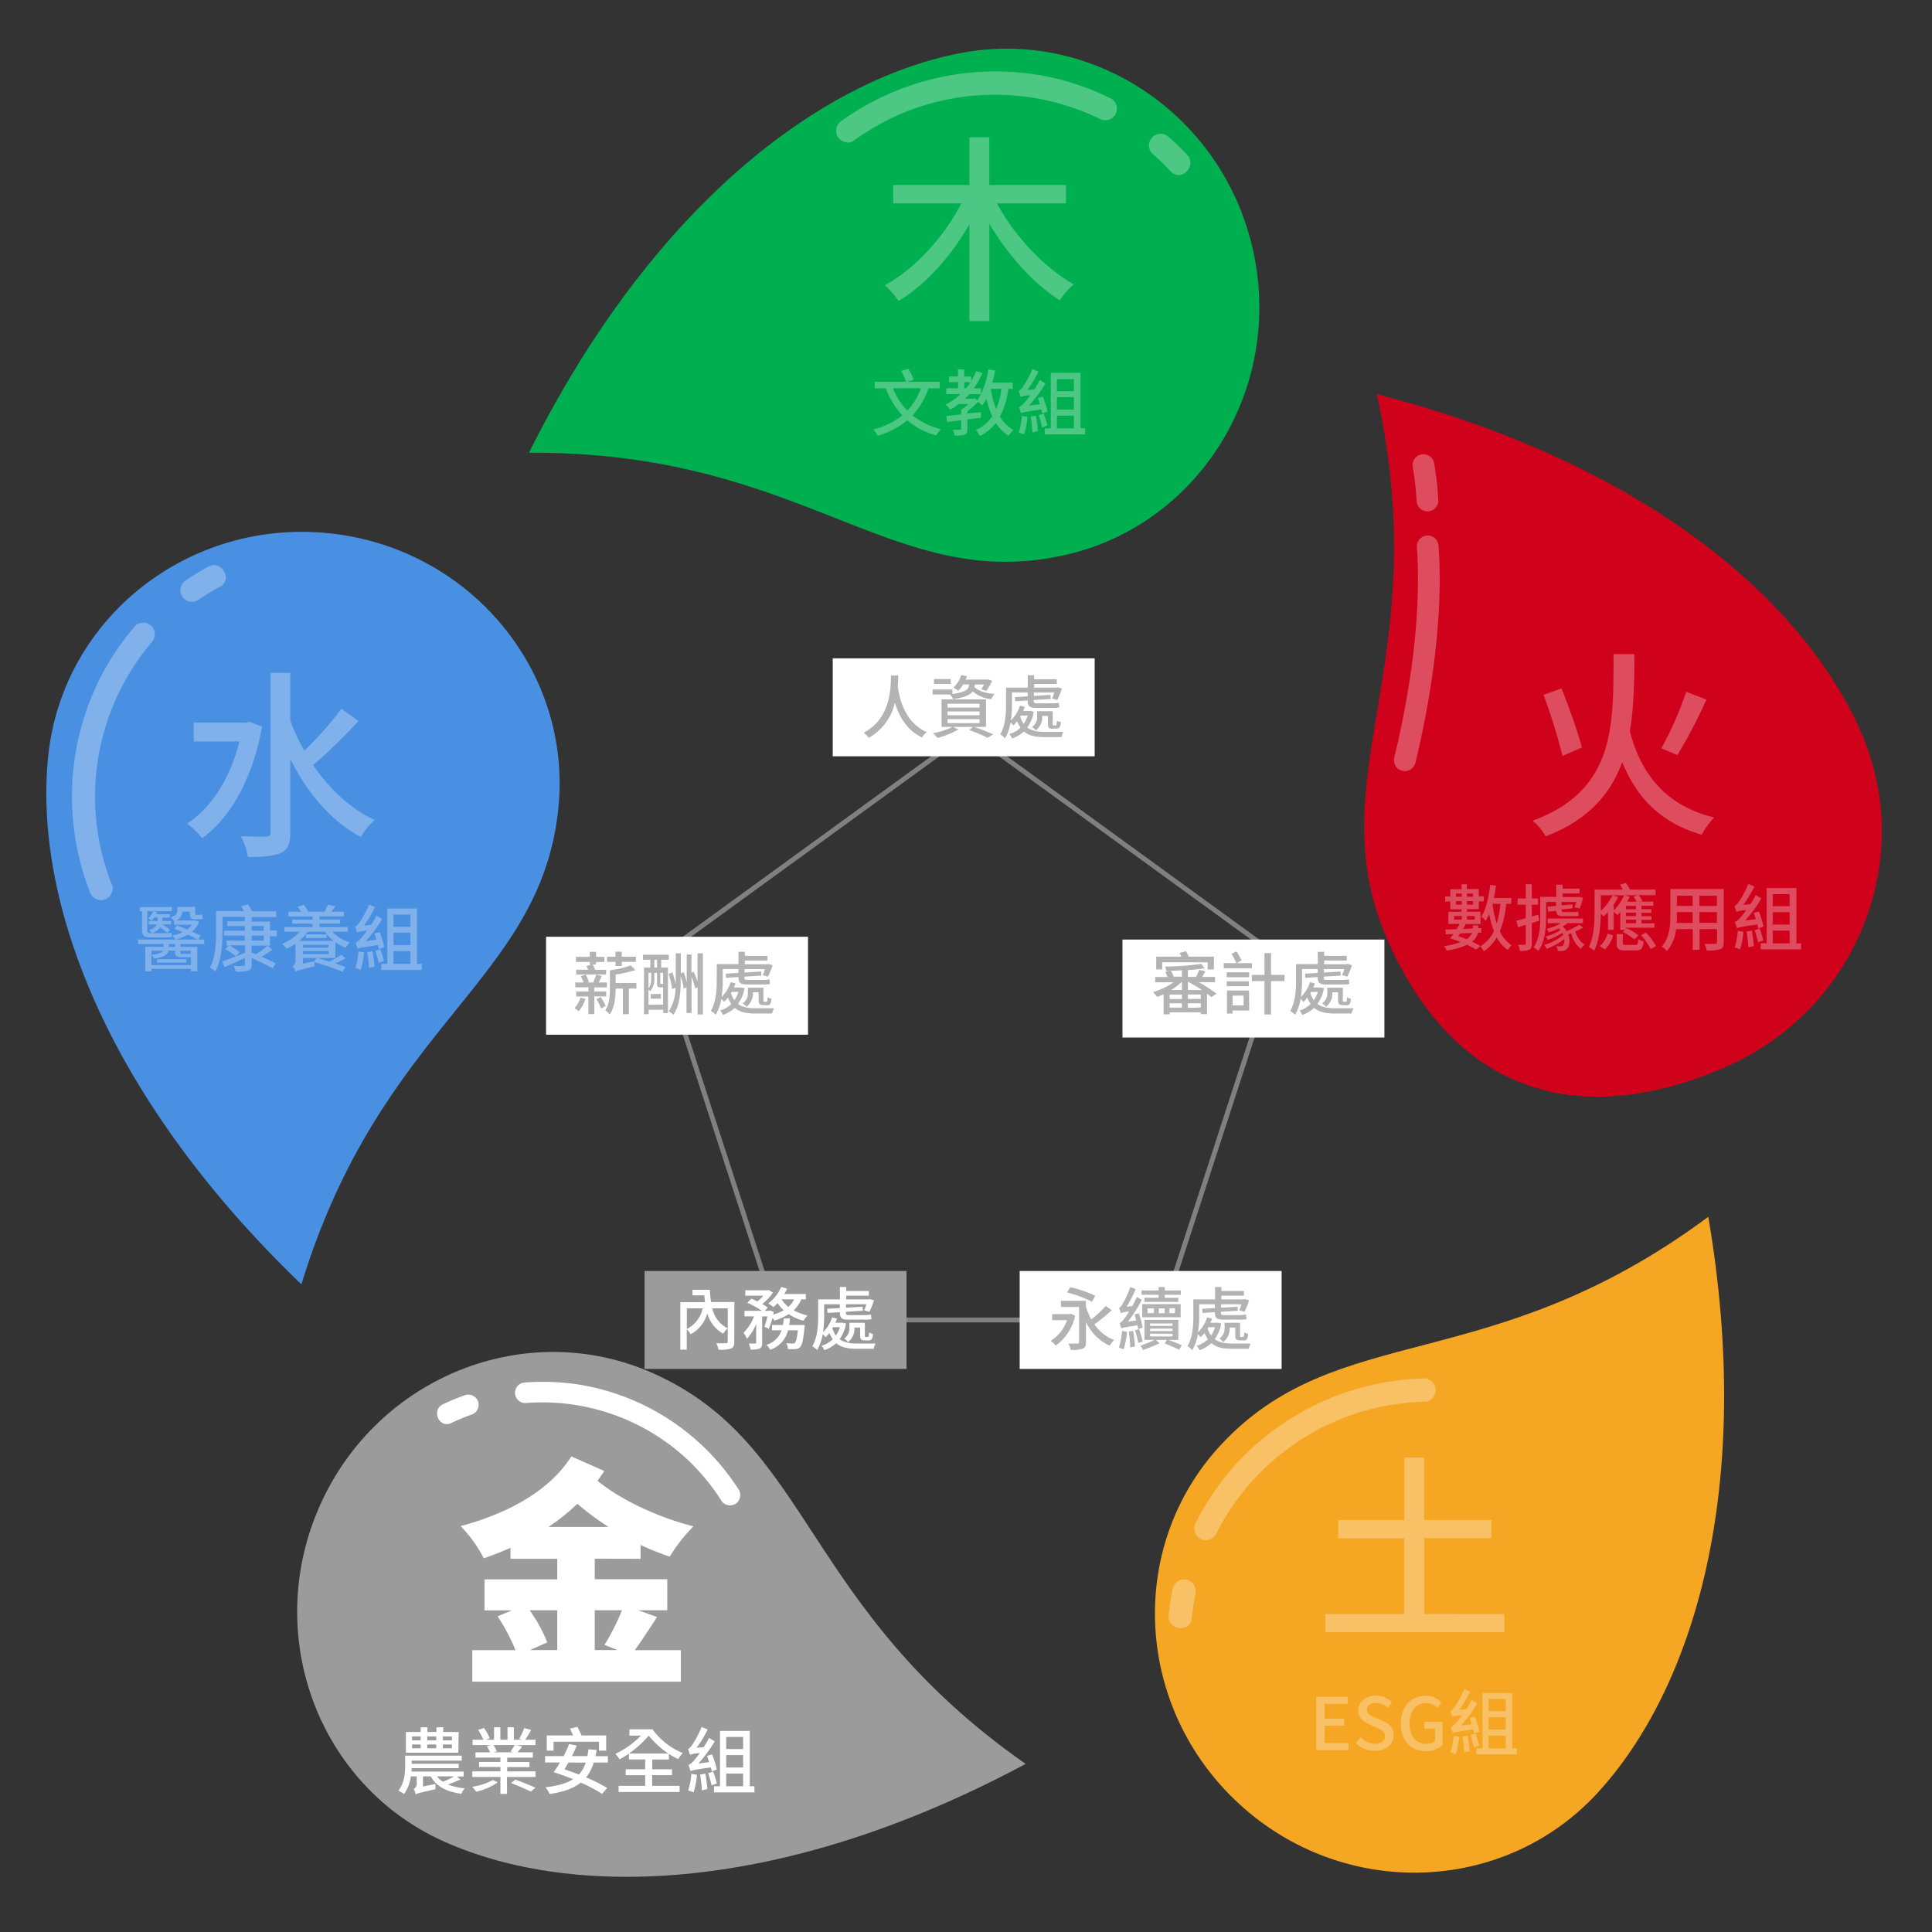 <svg xmlns="http://www.w3.org/2000/svg" viewBox="0 0 570 570"><rect x="0" y="0" width="570" height="570" fill="#333333" stroke="none"/><g id="金"><g id="圖層_5_拷貝_5" data-name="圖層 5 拷貝 5"><path d="M549.21,216.37c16.3,37.78-1.85,81.94-40.54,98.62-45.38,19.57-80.84,5.16-99.55-38.21-20.49-47.53,14.59-81.15-2.92-160.48C485.32,136.61,532.4,177.36,549.21,216.37Z" style="fill:#d0021b"/><path d="M471.29,529c-27.61,30-74.94,31.49-105.7,3.21s-33.31-75.54-5.7-105.59C394.62,388.86,439.26,407,504,359,517.64,438.9,499.8,498,471.29,529Z" style="fill:#f5a623"/><path d="M131,543.31c-37.25-16.65-53.63-61.08-36.58-99.22s61.08-55.56,98.34-38.9c46.85,20.95,43.8,69,109.83,115.22C231.17,558.68,169.45,560.51,131,543.31Z" style="fill:#9b9b9b"/><path d="M14.26,222.73c4.37-40.57,41.59-69.84,83.13-65.37s71.67,41,67.3,81.57c-5.49,51-52.19,62.94-75.77,140C30.51,322.77,9.75,264.62,14.26,222.73Z" style="fill:#4a90e2"/><path d="M282.88,15.75c40-7.93,79.07,18.87,87.18,59.86s-17.76,80.63-57.79,88.56c-50.35,10-75.64-31-156.21-30.6C192.24,61.08,241.56,23.93,282.88,15.75Z" style="fill:#00b050"/></g><g id="圖層_42_拷貝_4" data-name="圖層 42 拷貝 4"><g style="opacity:0.3"><path d="M64.91,173.08q-3.36,1.84-6.53,4a3.42,3.42,0,1,1-3.46-5.91,75.29,75.29,0,0,1,6.54-4C65.33,165.06,68.79,171,64.91,173.08Z" style="fill:#fff"/><path d="M28.68,244.57a72.81,72.81,0,0,0,4.4,16.67c.68,1.72-.74,3.76-2.39,4.21a3.5,3.5,0,0,1-4.21-2.39A77.78,77.78,0,0,1,29.55,200a79.18,79.18,0,0,1,10.28-15.29,3.46,3.46,0,0,1,4.85,0,3.5,3.5,0,0,1,0,4.84A70.66,70.66,0,0,0,28.68,244.57Z" style="fill:#fff"/></g><g style="opacity:0.3"><path d="M345.39,50.57a75.31,75.31,0,0,0-5.52-5.35,3.44,3.44,0,0,1,4.89-4.83,75.31,75.31,0,0,1,5.52,5.35C353.29,49,348.41,53.81,345.39,50.57Z" style="fill:#fff"/><path d="M266.9,33.13a72.79,72.79,0,0,0-15.1,8.43c-1.51,1.08-3.84.21-4.69-1.28a3.51,3.51,0,0,1,1.28-4.69,78,78,0,0,1,62.05-12.7,79.91,79.91,0,0,1,17.41,6.2,3.46,3.46,0,0,1,1.21,4.7A3.51,3.51,0,0,1,324.35,35,70.91,70.91,0,0,0,266.9,33.13Z" style="fill:#fff"/></g><g style="opacity:0.3"><path d="M351.62,477.44a75.5,75.5,0,0,1,1.14-7.61,3.46,3.46,0,0,0-3-3.84,3.51,3.51,0,0,0-3.85,3c-.5,2.51-.88,5.05-1.14,7.6C344.37,481,351.18,481.85,351.62,477.44Z" style="fill:#fff"/><path d="M403.46,416a72.8,72.8,0,0,1,17.12-2.46c1.85,0,3.18-2.15,2.95-3.86a3.52,3.52,0,0,0-3.86-3,78.05,78.05,0,0,0-57,27.52,79.86,79.86,0,0,0-10.09,15.49,3.47,3.47,0,0,0,1.89,4.48,3.51,3.51,0,0,0,4.47-1.9A70.91,70.91,0,0,1,403.46,416Z" style="fill:#fff"/></g><path d="M133.11,419.85c2.06-1,4.15-1.84,6.29-2.6a3.08,3.08,0,0,0,1.57-4,3.11,3.11,0,0,0-4-1.56,67.71,67.71,0,0,0-6.29,2.61C127.13,416,129.57,421.53,133.11,419.85Z" style="fill:#fff"/><path d="M203.37,431.13A64.53,64.53,0,0,1,213,443a3.08,3.08,0,0,0,4.28.48,3.13,3.13,0,0,0,.48-4.28,69.09,69.09,0,0,0-46.9-30.7,70.42,70.42,0,0,0-16.35-.59,3,3,0,0,0,.95,6A62.78,62.78,0,0,1,203.37,431.13Z" style="fill:#fff"/><path d="M414.46,227.5a3.35,3.35,0,0,1-.76-.09,3.21,3.21,0,0,1-2.35-3.87c3.2-13.13,8.32-38.64,6.69-62a3.2,3.2,0,1,1,6.38-.45c1.7,24.24-3.56,50.49-6.85,64A3.2,3.2,0,0,1,414.46,227.5Z" style="fill:#fff;opacity:0.3"/><path d="M421.14,150.87a3.2,3.2,0,0,1-3.2-3.16,88.55,88.55,0,0,0-1.12-9.89,3.2,3.2,0,1,1,6.31-1.06,93,93,0,0,1,1.21,10.87,3.2,3.2,0,0,1-3.16,3.24Z" style="fill:#fff;opacity:0.3"/></g><g id="圖層_6_拷貝_5" data-name="圖層 6 拷貝 5"><g style="opacity:0.3"><path d="M77.31,214.38c-2.78,15.55-9.4,26.9-17.67,32.93A22.06,22.06,0,0,0,55.21,243c7.15-4.73,12.7-13.25,15.42-24.24H57.16V213.2H72.64l1-.23Zm28.44-1.65a161.87,161.87,0,0,1-13.36,13c4.73,7,11,12.89,18.14,16.2a21.07,21.07,0,0,0-4.07,5c-8.81-4.67-15.79-13-20.81-23v21.58c0,3.37-.71,5.14-2.72,6.09s-5.14,1.24-9.76,1.24a25,25,0,0,0-2.06-6.15c3.31.18,6.38.18,7.39.12s1.35-.3,1.35-1.3v-47h5.8v14.13a56,56,0,0,0,4.14,8.81,95.88,95.88,0,0,0,10.93-12.36Z" style="fill:#fff"/><path d="M53.21,278.51v.83h5v7.23H56.35v-.73H44.66v.73h-1.8v-7.23h5.37v-.83H40.72v-1.33H60.26v1.33ZM41.9,268.82h-.66v-1.19h9.47v1.19H43.46v5.5c0,.74.17,1,.92,1h4.23a11.31,11.31,0,0,0,2-.13c.05.43.11.92.17,1.24a10,10,0,0,1-2,.13H44.29c-1.86,0-2.39-.62-2.39-2.29Zm3.55,1.91a7.72,7.72,0,0,1-.73.85,5.78,5.78,0,0,0-1-.62,6,6,0,0,0,1.47-2.14l1.18.28c-.09.19-.17.41-.28.62h4v1h-2.2v1h2.57v1H47.89a19,19,0,0,1,2.3,1.61l-.81.87a14,14,0,0,0-2.14-1.58,5,5,0,0,1-2.45,1.69,3.94,3.94,0,0,0-.84-.94,3.5,3.5,0,0,0,2.38-1.65H43.87v-1h2.67v-1Zm10.9,14v-2.33H53.72c-1.67,0-2.07-.28-2.07-1.48v-.43h-1.9c-.24,1.09-1.29,1.88-4.24,2.33a5.23,5.23,0,0,0-.85-1.13c2.29-.21,3.16-.66,3.46-1.2H44.66v4.24Zm-10-1.74H55v1H46.33Zm5.32-4.46H49.79v.83h1.86Zm-.28-6.72a6.13,6.13,0,0,0-1-1.15c1.63-.6,1.91-1.3,1.91-2v-1.09h5.3v1.79c0,.41,0,.54.3.54h.85a3.93,3.93,0,0,0,.92-.11c0,.41.09.94.13,1.33a3.52,3.52,0,0,1-1,.1H57.61c-1.34,0-1.62-.55-1.62-1.88v-.38h-2.2a3.15,3.15,0,0,1-1.71,2.61h5.38l.3,0,1,.41a7.4,7.4,0,0,1-2.13,2.89c1,.44,1.9.85,2.54,1.21l-.73,1.16c-.74-.41-1.86-.94-3-1.5a14,14,0,0,1-3.77,1.5,5.51,5.51,0,0,0-.81-1.22,14.54,14.54,0,0,0,3-1c-.83-.37-1.64-.71-2.39-1l.71-1c.92.34,2,.77,3,1.22a6.75,6.75,0,0,0,1.45-1.42H51.37Zm1.84,8.68v.45c0,.41.11.47.68.47H56a1.38,1.38,0,0,0,.32,0v-.9Z" style="fill:#fff"/><path d="M74.24,281.05l1.24.49A23.57,23.57,0,0,0,78.92,279l1.48,1.17c-1,.73-2.18,1.48-3.23,2.08,1.6.68,3.14,1.41,4.15,2l-.9,1.42a61.74,61.74,0,0,0-6.18-3v1.89c0,1.09-.28,1.53-1,1.79a12.34,12.34,0,0,1-3.71.3,5.82,5.82,0,0,0-.62-1.67,27.18,27.18,0,0,0,2.84,0c.38,0,.51-.12.51-.47v-1.88c-2.12,1-4.32,1.95-6,2.7l-.77-1.63c1.69-.6,4.3-1.62,6.82-2.63v-2.16h-4.6a32.36,32.36,0,0,1,3,2l-1.13,1.24A24.38,24.38,0,0,0,66.46,280l1-1h-.59V277.5h5.36v-1.45H66.12v-1.46h6.11v-1.38H67.06v-1.39h5.17v-1.31H65.65V275c0,3.38-.3,8.38-2.14,11.61a7.08,7.08,0,0,0-1.6-1.09c1.68-3,1.83-7.38,1.83-10.52v-6.2H72c-.27-.51-.55-1-.81-1.48l2-.49a17.74,17.74,0,0,1,1.15,2h7.14v1.75H74.24v1.31h5.43v2.62h2v1.72h-2v2.75H74.24Zm0-6.46h3.55v-1.38H74.24Zm0,2.91h3.55v-1.45H74.24Z" style="fill:#fff"/><path d="M98,274.89a12.57,12.57,0,0,0,5.24,3.17,6.83,6.83,0,0,0-1.29,1.56,13.52,13.52,0,0,1-3-1.67v4.68H93.54c1.09.3,2.35.67,3.61,1.07a29.64,29.64,0,0,0,3.53-2l1.28,1.05a33.54,33.54,0,0,1-3.07,1.48c1.17.4,2.24.79,3,1.09l-.83,1.39c-1.86-.77-5.56-2.08-8.32-2.89a10.38,10.38,0,0,0,.13,1.28c-4.62,1.09-5.28,1.29-5.71,1.56a4.88,4.88,0,0,0-.83-1.62,1.65,1.65,0,0,0,.85-1.56v-5.11a17.06,17.06,0,0,1-2.58,1.54,11.65,11.65,0,0,0-1.37-1.46,13.87,13.87,0,0,0,5.21-3.57H83.92V273.5h8.3v-1h-6V271.3h6v-.9H85.1V269h3.72c-.3-.5-.67-1-1-1.48l1.78-.58A16.31,16.31,0,0,1,91,269h4.66a16.45,16.45,0,0,0,1.11-2.1l2.16.49c-.39.56-.79,1.11-1.18,1.61h3.7v1.36h-7.2v.9h6.11v1.24H94.25v1h8.38v1.39Zm.41,2.7a12.16,12.16,0,0,1-2.53-2.7H90.78a14,14,0,0,1-2.52,2.7Zm-9,2H96.9v-.84H89.37Zm7.53,1.9v-.9H89.37v.9Zm-3.47,1.15H89.37v1.69l3.38-.73Zm-3.22-6.95h6.13v1.05H90.21Z" style="fill:#fff"/><path d="M111.79,280c-.06-.34-.15-.75-.27-1.19-4.79.7-5.54.87-6,1.13-.11-.39-.41-1.33-.62-1.82a4.58,4.58,0,0,0,1.67-1.39,21.71,21.71,0,0,0,1.69-2.14,10.68,10.68,0,0,0-2.89.5,18.26,18.26,0,0,0-.6-1.74c.41-.08.77-.51,1.24-1.15a28,28,0,0,0,2.87-5.32l1.77.75a32.55,32.55,0,0,1-3.27,5.4l2.07-.17a23.86,23.86,0,0,0,1.61-2.73l1.69,1a40.29,40.29,0,0,1-4.84,6.54l3.17-.4c-.17-.62-.39-1.26-.6-1.82L112,275a31.44,31.44,0,0,1,1.39,4.43Zm-4.38,1a23.48,23.48,0,0,1-1,5.17,12.38,12.38,0,0,0-1.58-.57,23.18,23.18,0,0,0,.94-4.9Zm2.48-.36c.26,1.45.51,3.31.6,4.57l-1.62.34a39.38,39.38,0,0,0-.54-4.62Zm2.31-.58a24,24,0,0,1,1.07,3.5l-1.54.54a33.29,33.29,0,0,0-1-3.59Zm12.23,4.32v1.79H112.5v-1.79h1.77V268.05H123v16.36Zm-8.34-14.54v3.57h5v-3.57Zm5,5.34h-5v3.66h5Zm-5,9.2h5v-3.77h-5Z" style="fill:#fff"/></g><g style="opacity:0.3"><path d="M294.13,60c5.14,9.57,13.95,19,22.64,23.88a22.35,22.35,0,0,0-4.08,4.73c-7.8-4.91-15.31-13.36-20.8-22.58V94.72H286V66.17c-5.38,9.45-12.88,17.73-20.86,22.64a27.55,27.55,0,0,0-4.08-4.67C270,79.29,278.58,69.83,283.61,60h-20.1V54.58H286V40.51h5.86V54.58h22.64V60Z" style="fill:#fff"/><path d="M273.94,114.55a22,22,0,0,1-4.72,8,21.21,21.21,0,0,0,8.36,4.06,8.74,8.74,0,0,0-1.35,1.84,21.31,21.31,0,0,1-8.55-4.45,24.44,24.44,0,0,1-8.74,4.57,11,11,0,0,0-1.24-1.9,22.15,22.15,0,0,0,8.51-4.1,24.06,24.06,0,0,1-4.86-8h-3.29v-1.92h9.26a17.13,17.13,0,0,0-1.44-3.23l2.1-.62a17.18,17.18,0,0,1,1.58,3.25l-1.9.6h9.6v1.92Zm-10.51,0a20.44,20.44,0,0,0,4.27,6.61,18.51,18.51,0,0,0,4-6.61Z" style="fill:#fff"/><path d="M297.48,114.72a24,24,0,0,1-2.46,8.21,10.16,10.16,0,0,0,4,3.91,7.88,7.88,0,0,0-1.42,1.71,11.74,11.74,0,0,1-3.78-3.74,14,14,0,0,1-4.75,3.83,10.44,10.44,0,0,0-1.17-1.8,11.21,11.21,0,0,0,4.85-4,27.58,27.58,0,0,1-1.71-5.2,14.88,14.88,0,0,1-1.26,2,11.16,11.16,0,0,0-1.24-1.13,19.91,19.91,0,0,1-3.12,2.8v.7c1.3-.12,2.65-.29,4-.44l0,1.68-4,.5v2.8c0,.89-.17,1.39-.81,1.64a7.78,7.78,0,0,1-2.95.3,6.56,6.56,0,0,0-.6-1.69c1,0,1.88,0,2.14,0s.36-.06.36-.3V124l-4.15.49-.21-1.77c1.2-.13,2.71-.28,4.36-.47V120.9a15.36,15.36,0,0,0,2.14-1.69h-2.85a22.71,22.71,0,0,1-2.48,1.65,11.88,11.88,0,0,0-1.36-1.52,17.86,17.86,0,0,0,4.38-3.06h-4.19v-1.73h3.48v-1.79H280v-1.69h2.63V109h1.84v2.1h2.08v1.28a22,22,0,0,0,1.45-2.87l1.84.54a21.72,21.72,0,0,1-2.55,4.53h2.14v1.67a25.16,25.16,0,0,0,2.16-7.27l2,.32a31.77,31.77,0,0,1-.81,3.59h6v1.86Zm-13-.17H285a15.66,15.66,0,0,0,1.33-1.79H284.5Zm3.81,3.55a10.75,10.75,0,0,0,1.11-1.82H286c-.41.47-.84.92-1.27,1.35h2.51l.36-.11Zm4-3.38a28.93,28.93,0,0,0,1.63,6,22.64,22.64,0,0,0,1.51-6Z" style="fill:#fff"/><path d="M307.52,122a11.67,11.67,0,0,0-.28-1.2c-4.78.71-5.53.88-6,1.14-.11-.39-.41-1.33-.62-1.82a4.58,4.58,0,0,0,1.67-1.39,20.56,20.56,0,0,0,1.68-2.14,10.94,10.94,0,0,0-2.88.49c-.11-.36-.39-1.24-.6-1.73.41-.08.77-.51,1.24-1.15a27.76,27.76,0,0,0,2.86-5.33l1.78.75a33.35,33.35,0,0,1-3.27,5.41l2.07-.17a24.82,24.82,0,0,0,1.6-2.74l1.69,1a40.83,40.83,0,0,1-4.83,6.54l3.17-.41c-.18-.62-.39-1.26-.6-1.81l1.49-.45a29.27,29.27,0,0,1,1.39,4.42Zm-4.38,1a23.68,23.68,0,0,1-1,5.17,12.85,12.85,0,0,0-1.58-.58,21.77,21.77,0,0,0,.94-4.89Zm2.48-.37c.26,1.46.51,3.32.6,4.58l-1.63.34a39.25,39.25,0,0,0-.53-4.62Zm2.31-.58a25.87,25.87,0,0,1,1.07,3.51l-1.54.54a31.41,31.41,0,0,0-1-3.6Zm12.23,4.32v1.8H308.23v-1.8H310V110h8.77v16.35Zm-8.34-14.53v3.57h5v-3.57Zm5,5.34h-5v3.66h5Zm-5,9.19h5v-3.76h-5Z" style="fill:#fff"/></g><g style="opacity:0.3"><path d="M482.21,193c-.06,7.75-.12,15.55-1.36,22.76,3.48,13.13,11,22.05,24.88,25.42a24.06,24.06,0,0,0-3.66,5.08c-12-3.48-19-10.64-23.47-21.39-3.37,9.16-9.81,17-22.58,21.87a16.57,16.57,0,0,0-3.84-4.61c24.7-9.05,23.76-28.56,23.88-49.13ZM461,223a181.52,181.52,0,0,0-5.61-18l5.32-1.89c2.24,5.68,4.9,13.12,6,17.44Zm42.45-16.61a153.82,153.82,0,0,1-8.57,16.38l-4.73-2a100.22,100.22,0,0,0,7.33-16.67Z" style="fill:#fff"/><path d="M435.47,280.17a22.48,22.48,0,0,0-2.67-1.44,20.68,20.68,0,0,1-6,1.71,4.5,4.5,0,0,0-.77-1.28,25.47,25.47,0,0,0,4.9-1.22c-1.05-.43-2.12-.79-3.12-1.09a13.78,13.78,0,0,0,1-1.32l-2.24.12-.15-1.41c.94,0,2.09-.08,3.33-.12.32-.54.64-1,.88-1.54h-3.31V269h3.91v-.74h-3.34v-2.29h-1.51v-1.48h1.51v-2.14h3.34V260.9h1.54v1.41h3.52v2.14h1.48v1.48h-1.48v2.29H432.8V269h4v3.62h-4.36c-.26.49-.52,1-.8,1.45l2.89-.15V273h1.58v.81l.9,0,0,1.31-1,.06a4.43,4.43,0,0,1-1.71,2.65c.94.45,1.8.9,2.46,1.26ZM429,271.31h2.27v-1.06H429Zm.58-7.69v.94h1.69v-.94Zm1.69,3.27v-1.05h-1.69v1.05Zm-.51,8.53c-.18.28-.35.51-.54.77.79.26,1.65.58,2.44.9a3.85,3.85,0,0,0,1.66-1.86Zm2.05-11.8v.94h1.79v-.94Zm1.79,3.27v-1.05H432.8v1.05Zm-1.79,3.36v1.06h2.28v-1.06Zm11.56-3.6a28.67,28.67,0,0,1-1.86,8.11A9.8,9.8,0,0,0,446,278.9a5.21,5.21,0,0,0-1.16,1.39,11,11,0,0,1-3.25-3.74,12.28,12.28,0,0,1-3.82,4.11,6.29,6.29,0,0,0-1-1.48,10.41,10.41,0,0,0,4-4.51,27.36,27.36,0,0,1-1.43-5,17.1,17.1,0,0,1-1,2,8.54,8.54,0,0,0-1.3-1.24c1.43-2.25,2.2-5.78,2.63-9.37l1.69.22c-.18,1.24-.37,2.48-.62,3.65h5.13v1.75Zm-4.06,0a33.43,33.43,0,0,0,1.28,5.8,29.65,29.65,0,0,0,1.09-5.8Z" style="fill:#fff"/><path d="M451.93,272.34v6.05c0,1-.2,1.5-.75,1.8a6.39,6.39,0,0,1-2.76.36,7.37,7.37,0,0,0-.53-1.82,15.09,15.09,0,0,0,1.88,0c.27,0,.38-.08.38-.36v-5.51l-2.29.72-.47-1.92c.77-.17,1.74-.45,2.76-.75v-4h-2.41v-1.84h2.41V260.9h1.78v4.17h1.83v1.84h-1.83v3.51l1.88-.58.28,1.8Zm4.21-1.6c0,3-.32,7.09-2.27,9.79a6.2,6.2,0,0,0-1.45-1c1.79-2.52,2-6.07,2-8.8V264.6h4.72V261H461v1.17H466v1.43H461v1.05h4.54l.27-.06,1.24.28a24.41,24.41,0,0,1-1,3.16l-1.5-.34a13.67,13.67,0,0,0,.49-1.58h-4.34v1l3.19-.28.12,1.14-3.31.34v.08c0,.49.06.69.58.69H464a10.07,10.07,0,0,0,1.63-.13c0,.45.08.85.13,1.24a7.06,7.06,0,0,1-1.65.11H461c-1.43,0-1.82-.52-1.88-1.56l-2.38.21-.17-1.45,2.52-.24v-1.15h-2.9Zm10.92,2.95a22.24,22.24,0,0,1-2.29,1.11,6.61,6.61,0,0,0,2.76,3.89,6,6,0,0,0-1.13,1.24,8.06,8.06,0,0,1-2.82-4.62c-.3.13-.6.24-.9.34.66,1.78.36,3.62-.41,4.28a1.93,1.93,0,0,1-1.6.64c-.3,0-.71,0-1.09,0a3,3,0,0,0-.43-1.43c.49,0,.9.06,1.24.06a.83.83,0,0,0,.77-.3,2.39,2.39,0,0,0,.34-1.86,19.62,19.62,0,0,1-5.13,2.87,8.23,8.23,0,0,0-.77-1.11,16.07,16.07,0,0,0,5.63-2.95l-.3-.65a18.56,18.56,0,0,1-4.26,2.1,4.27,4.27,0,0,0-.7-1,14.1,14.1,0,0,0,4.4-1.88c-.15-.17-.32-.34-.49-.51a16.22,16.22,0,0,1-2.95,1.13,9,9,0,0,0-.6-1,17.77,17.77,0,0,0,4.28-1.69h-4v-1.35H467v1.35h-4.51a15.06,15.06,0,0,1-1.44,1,5.37,5.37,0,0,1,1.16,1.39c1.26-.56,2.78-1.33,3.72-1.88Z" style="fill:#fff"/><path d="M478.05,269.05a9.68,9.68,0,0,1-.86.92,12.23,12.23,0,0,0-1.09-.92v5.28h-1.69v-5.28a18.25,18.25,0,0,1-1.32,1.32,11.08,11.08,0,0,0-.79-.85c-.05,3.33-.41,7.93-2,11a7,7,0,0,0-1.52-1.15c1.54-3.08,1.67-7.49,1.67-10.63v-6.28h8.34a11.6,11.6,0,0,0-.84-1.44l1.73-.51a13.29,13.29,0,0,1,1.2,1.95h7.55v1.64h-5a10,10,0,0,1,1.15,1.67l-.51.23h3.72v1.24h-3.49v1h2.91v1.07h-2.91v1h2.95v1.07h-2.95v1.05h3.79v1.28h-8.43v.43l.28-.26a15.66,15.66,0,0,1,3.44,2.07l-1.2,1.2a17.14,17.14,0,0,0-3.39-2.2l.64-.6h-1.41ZM472,279.14a8.06,8.06,0,0,0,2.3-3.72l1.61.56a8.48,8.48,0,0,1-2.4,4.1Zm5.38-14.52a13.81,13.81,0,0,1-1.28,2.23v1.79a14.44,14.44,0,0,0,3.06-4.51H472.3v4.6a15.2,15.2,0,0,0,3.44-4.58Zm5.07,14.18c.66,0,.79-.2.85-1.71a5.65,5.65,0,0,0,1.61.64c-.19,2.16-.73,2.67-2.27,2.67H479.5c-2.05,0-2.54-.47-2.54-2.14v-2.69h1.81v2.67c0,.49.15.56,1,.56Zm.47-12.77a11.16,11.16,0,0,0-1-1.43l1.2-.47h-3.85l1.52.43a14.35,14.35,0,0,1-.73,1.47Zm-.23,1.24h-3v1h3Zm0,2h-3v1h3Zm0,2.07h-3v1.05h3Zm2.88,3.8a16.45,16.45,0,0,1,3,4L487,280a17.33,17.33,0,0,0-2.84-4.11Z" style="fill:#fff"/><path d="M508.53,278c0,1.15-.28,1.75-1,2.05a11.77,11.77,0,0,1-4,.34,7.81,7.81,0,0,0-.66-1.92c1.37.06,2.78,0,3.18,0s.54-.13.54-.53v-3.83h-5.17v6.11h-2v-6.11h-4.92a12.26,12.26,0,0,1-2.67,6.48,6.58,6.58,0,0,0-1.56-1.31c2.33-2.58,2.54-6.37,2.54-9.38v-7.61h15.76Zm-9.15-5.73v-3.17h-4.64V270c0,.73,0,1.52-.09,2.31Zm-4.64-8v3h4.64v-3Zm11.8,0h-5.17v3h5.17Zm0,8v-3.17h-5.17v3.17Z" style="fill:#fff"/><path d="M518.74,273.92a11,11,0,0,0-.28-1.19c-4.78.7-5.53.87-6,1.13-.11-.39-.41-1.33-.62-1.82a4.58,4.58,0,0,0,1.67-1.39,20.56,20.56,0,0,0,1.68-2.14,10.65,10.65,0,0,0-2.88.5c-.11-.37-.39-1.24-.6-1.74.41-.08.77-.51,1.24-1.15a27.59,27.59,0,0,0,2.86-5.32l1.78.75a33.24,33.24,0,0,1-3.27,5.4l2.07-.17a25.42,25.42,0,0,0,1.61-2.73l1.68,1a40.83,40.83,0,0,1-4.83,6.54l3.17-.4c-.17-.62-.39-1.26-.6-1.82l1.49-.45a29,29,0,0,1,1.39,4.43Zm-4.38,1a22.88,22.88,0,0,1-1,5.17,11.37,11.37,0,0,0-1.58-.57,22,22,0,0,0,.94-4.9Zm2.48-.36c.26,1.45.51,3.31.6,4.57l-1.63.34a37.23,37.23,0,0,0-.53-4.62Zm2.31-.58a25.34,25.34,0,0,1,1.07,3.5l-1.54.54a31.29,31.29,0,0,0-1-3.59Zm12.23,4.32v1.79H519.45v-1.79h1.77V262H530v16.36ZM523,263.79v3.57h5v-3.57Zm5,5.34h-5v3.66h5Zm-5,9.2h5v-3.77h-5Z" style="fill:#fff"/></g><g style="opacity:0.3"><path d="M443.82,476.19v5.38H391v-5.38h23.29V453.85H394.81v-5.38h19.51V430h5.85v18.45H440v5.38h-19.8v22.34Z" style="fill:#fff"/><path d="M388.32,500.61h9.3v2.07H390.8v4.38h5.77v2.1H390.8v5.09h7.06v2.09h-9.54Z" style="fill:#fff"/><path d="M400,514.31l1.46-1.71a6.1,6.1,0,0,0,4.19,1.86c1.9,0,3-.9,3-2.22s-1.07-1.88-2.52-2.52l-2.18-1c-1.52-.64-3.21-1.83-3.21-4.12,0-2.48,2.18-4.34,5.17-4.34a6.74,6.74,0,0,1,4.77,2l-1.3,1.58a5,5,0,0,0-3.47-1.41c-1.6,0-2.65.77-2.65,2s1.26,1.86,2.55,2.37l2.15.92c1.86.79,3.21,1.95,3.21,4.26,0,2.52-2.09,4.57-5.54,4.57A7.83,7.83,0,0,1,400,514.31Z" style="fill:#fff"/><path d="M413.29,508.52c0-5.13,3.16-8.21,7.33-8.21a6.26,6.26,0,0,1,4.68,2L424,503.88a4.26,4.26,0,0,0-3.25-1.41c-2.93,0-4.87,2.26-4.87,6s1.73,6,5,6a3.93,3.93,0,0,0,2.48-.77V510h-3.12v-2h5.36v6.82a7,7,0,0,1-5,1.84C416.34,516.62,413.29,513.67,413.29,508.52Z" style="fill:#fff"/><path d="M434.9,511.43c-.07-.35-.15-.75-.28-1.2-4.79.7-5.54.88-6,1.13a18.78,18.78,0,0,0-.62-1.82,4.45,4.45,0,0,0,1.67-1.38,24.54,24.54,0,0,0,1.69-2.14,10.48,10.48,0,0,0-2.89.49,15.73,15.73,0,0,0-.6-1.73c.41-.09.77-.52,1.24-1.16A28,28,0,0,0,432,498.3l1.77.75a32.65,32.65,0,0,1-3.27,5.41l2.08-.17a26.51,26.51,0,0,0,1.6-2.74l1.69,1a40.83,40.83,0,0,1-4.83,6.54l3.16-.41c-.17-.62-.39-1.26-.6-1.82l1.5-.45a30.94,30.94,0,0,1,1.39,4.43Zm-4.39,1a23.69,23.69,0,0,1-1,5.18,12.43,12.43,0,0,0-1.58-.58,21.87,21.87,0,0,0,.94-4.9Zm2.48-.36a46,46,0,0,1,.6,4.57L432,517a39.13,39.13,0,0,0-.54-4.62Zm2.31-.58a24.14,24.14,0,0,1,1.07,3.51l-1.54.53a33.29,33.29,0,0,0-1-3.59Zm12.23,4.32v1.8H435.6v-1.8h1.78V499.48h8.76v16.35Zm-8.34-14.54v3.57h5.05v-3.57Zm5.05,5.35h-5.05v3.65h5.05Zm-5.05,9.19h5.05v-3.76h-5.05Z" style="fill:#fff"/></g><path d="M175.47,459.86v6.06h21.4v9.15h-8.59l5.56,2c-2.25,3.52-4.57,7-6.55,9.79h13.59v9.29H139.35v-9.29h12.74a56.81,56.81,0,0,0-5.28-10l4.23-1.76h-8.1v-9.15h21.47v-6.06h-13.8v-3.24c-2.53,1.13-5.21,2.19-7.88,3.1a39.18,39.18,0,0,0-6.83-9.5c13.38-3.59,26-10.07,32.67-20.56l9.71,4.29c-.63,1-1.33,2-2,2.89,6.83,5.63,17.81,10.77,28.3,13.45a49.71,49.71,0,0,0-7,8.94,82.34,82.34,0,0,1-8.59-3.45v4.08Zm-19.22,15.21a43.54,43.54,0,0,1,5.21,9.5l-5.14,2.26h8.09V475.07Zm23.3-24.57a84.05,84.05,0,0,1-9.22-6.83,61.74,61.74,0,0,1-8.52,6.83Zm-4.08,24.57v11.76h6.69l-3.81-1.55a65.35,65.35,0,0,0,5.14-10.21Z" style="fill:#fff"/><path d="M135.85,525a34.3,34.3,0,0,1-3.7,1.47,17.15,17.15,0,0,0,5,1.14,6.58,6.58,0,0,0-1.07,1.6c-4.44-.58-7.39-2.22-9-5.13H124.8v3l3.67-.75c0,.45,0,1.18,0,1.54-4.76,1.09-5.43,1.26-5.83,1.52a6.18,6.18,0,0,0-.6-1.6,1.53,1.53,0,0,0,.9-1.44v-2.26H121.2a11.08,11.08,0,0,1-2,5.21,7.79,7.79,0,0,0-1.66-1c1.81-2.27,2-5.39,2-7.59v-2.74h16.69v1.48H121.46v.92h13.87v1.3H121.44a8,8,0,0,1-.06,1h15.41v1.46h-2Zm-.62-7.89H119.75V511h4.36v-1.39h2V511h2.65v-1.39h2V511h4.56Zm-13.66-3.66h2.54V512.3h-2.54Zm0,2.35h2.54v-1.13h-2.54Zm4.49-3.48v1.13h2.65V512.3Zm0,2.35v1.13h2.65v-1.13Zm2.88,9.41a6.57,6.57,0,0,0,1.73,1.58,26.52,26.52,0,0,0,3.36-1.58Zm4.39-11.76h-2.66v1.13h2.66Zm0,2.35h-2.66v1.13h2.66Z" style="fill:#fff"/><path d="M146.85,525.85a18,18,0,0,1-6.37,2.76,8.12,8.12,0,0,0-1.19-1.45,17.78,17.78,0,0,0,6.11-2ZM158,522.6v1.67h-8.42v5h-1.94v-5h-8.3V522.6h8.3v-1.28h-6.31v-1.49h6.31v-1.29h-7.36V517h4.3a11.87,11.87,0,0,0-.94-1.84l1.24-.3h-5.45v-1.58h3.18a15.76,15.76,0,0,0-1.56-2.88l1.73-.6a14.63,14.63,0,0,1,1.71,3.05l-1.13.43h2.4v-3.67h1.86v3.67h2.11v-3.67h1.88v3.67H154l-.83-.28a19.48,19.48,0,0,0,1.5-3.16l2.05.53a32.64,32.64,0,0,1-1.78,2.91H158v1.58h-5.6l1.67.43c-.47.64-1,1.22-1.39,1.71h4.53v1.56h-7.57v1.29h6.56v1.49h-6.56v1.28Zm-12.42-7.76a8.39,8.39,0,0,1,1,1.89l-1,.25h5.83l-.77-.23a16.36,16.36,0,0,0,1.2-1.91Zm6.46,10.2c1.88.69,4.49,1.71,5.92,2.4l-1.32,1.15c-1.33-.66-3.94-1.8-5.88-2.54Z" style="fill:#fff"/><path d="M175.18,520a13,13,0,0,1-2.27,4.39,45.87,45.87,0,0,1,6.22,3.12l-1.5,1.75a41.45,41.45,0,0,0-6.28-3.33c-2.18,1.75-5.17,2.75-9.19,3.37a9.78,9.78,0,0,0-1.24-2c3.52-.41,6.2-1.12,8.16-2.38-1.94-.79-3.93-1.49-5.73-2.07.58-.81,1.24-1.8,1.86-2.87h-4.4v-1.88h5.47a28.06,28.06,0,0,0,1.61-3.55l2.26.43a29.29,29.29,0,0,1-1.41,3.12h4.55c.13-.62.24-1.32.33-2l2.41.19c-.11.65-.21,1.27-.34,1.84h3.65V520Zm-11.87-3.5h-2V512h7.76c-.28-.64-.62-1.41-.9-2l2.18-.53c.41.79.92,1.79,1.24,2.54h7.25v4.49h-2.12v-2.63h-13.4Zm4.4,3.5c-.4.71-.79,1.37-1.17,2,1.39.47,2.84,1,4.25,1.54a9,9,0,0,0,2-3.51Z" style="fill:#fff"/><path d="M192.4,526.88h8.1v1.8h-18v-1.8h7.85v-3.14h-5.75V522h5.75V519.1h-4.79v-1.73a25.21,25.21,0,0,1-2.78,1.71,7.4,7.4,0,0,0-1.24-1.63,25.77,25.77,0,0,0,7.55-5.39h-3.4v-1.85h6.82a20.62,20.62,0,0,0,8.93,7,9.83,9.83,0,0,0-1.34,1.79,21.25,21.25,0,0,1-2.76-1.56v1.67h-4.9V522h5.82v1.73H192.4Zm-6.84-9.53h11.61a26.44,26.44,0,0,1-5.77-5.29A31.08,31.08,0,0,1,185.56,517.35Z" style="fill:#fff"/><path d="M210,522.63a11.09,11.09,0,0,0-.28-1.2c-4.79.7-5.53.88-6,1.13-.11-.38-.41-1.32-.62-1.82a4.47,4.47,0,0,0,1.67-1.39,21.28,21.28,0,0,0,1.68-2.13,10.45,10.45,0,0,0-2.88.49c-.11-.36-.39-1.24-.6-1.73.41-.09.77-.52,1.24-1.16A27.59,27.59,0,0,0,207,509.5l1.78.75a33.35,33.35,0,0,1-3.27,5.41l2.07-.17a24.82,24.82,0,0,0,1.6-2.74l1.69,1a40.83,40.83,0,0,1-4.83,6.54l3.17-.41c-.18-.62-.39-1.26-.6-1.82l1.49-.45a29.72,29.72,0,0,1,1.39,4.43Zm-4.38,1a23.66,23.66,0,0,1-1,5.18,11.4,11.4,0,0,0-1.58-.58,21.87,21.87,0,0,0,.94-4.9Zm2.48-.36c.25,1.45.51,3.31.6,4.57l-1.63.35a39,39,0,0,0-.53-4.62Zm2.31-.58a25,25,0,0,1,1.07,3.51l-1.54.53a31.29,31.29,0,0,0-1-3.59ZM222.58,527v1.8H210.66V527h1.77V510.68h8.77V527Zm-8.33-14.54v3.57h5v-3.57Zm5,5.35h-5v3.65h5Zm-5,9.19h5v-3.76h-5Z" style="fill:#fff"/></g><g id="圖層_4_拷貝_4" data-name="圖層 4 拷貝 4"><polygon points="285.92 215.88 194.68 282.17 229.53 389.43 342.31 389.43 377.16 282.17 285.92 215.88" style="fill:none;stroke:gray;stroke-miterlimit:10;stroke-width:1.44px"/></g><g id="圖層_10_拷貝_4" data-name="圖層 10 拷貝 4"><rect x="161.11" y="276.37" width="77.28" height="28.9" style="fill:#fff"/><rect x="245.68" y="194.23" width="77.28" height="28.9" style="fill:#fff"/><rect x="331.16" y="277.2" width="77.28" height="28.9" style="fill:#fff"/><rect x="300.84" y="374.98" width="77.28" height="28.9" style="fill:#fff"/><rect x="190.16" y="374.98" width="77.28" height="28.9" style="fill:#9b9b9b"/></g><g id="圖層_9_拷貝_4" data-name="圖層 9 拷貝 4"><path d="M172.75,294.69a12.15,12.15,0,0,1-2,3.67,10.89,10.89,0,0,0-1.23-.91,8.85,8.85,0,0,0,1.75-3.1Zm2.6-.73v5.24h-1.76V294H170v-1.47h3.63v-1.23h-3.91v-1.43h2.4a6.5,6.5,0,0,0-.79-1.85l1.44-.47a7.49,7.49,0,0,1,.94,2.18l-.38.14H175a13.79,13.79,0,0,0,.89-2.34l1.65.43-.88,1.91h2.4v1.43h-3.75v1.23h3.54V294Zm3.46-6.45H170V286.1h3.51A8.37,8.37,0,0,0,173,285l1.57-.42H174v-.77h-4.08v-1.51H174v-1.49h1.85v1.49h2.46v1.51h-2.46v.77h-1c.24.46.55,1,.77,1.55h3.24Zm-1.59,6.63a15.64,15.64,0,0,1,1.45,2.62l-1.31.77a16.7,16.7,0,0,0-1.39-2.72Zm10.54-2.48h-2.21v7.56h-1.78v-7.56h-2.14c0,2.36-.28,5.55-1.73,7.62a7.94,7.94,0,0,0-1.31-1.21c1.23-1.85,1.35-4.45,1.35-6.49v-5.3a30.16,30.16,0,0,0,6.15-1.45l1.41,1.35a34.12,34.12,0,0,1-5.87,1.33V290h6.13Zm-6.17-7.88H179.1v-1.51h2.49v-1.49h1.86v1.49h4.15v1.51h-4.15V285h-1.86Z" style="fill:#b3b3b3"/><path d="M195.07,285.46h2V298.9h-1.39v-1h-4.31v1.31H190V285.46h1.87v-2.3h-2.19v-1.49h7.61v1.49h-2.21Zm.56,10.94v-5.1h-.72c-.83,0-1.07-.22-1.07-1.27v-3h-.79v1.67a5.35,5.35,0,0,1-1.21,3.73,4.2,4.2,0,0,0-.52-.48v4.49ZM191.32,287v4.55a4.53,4.53,0,0,0,.82-2.9V287Zm3.67,6.27v1.37h-3v-1.37Zm-1.94-7.8h.79v-2.3h-.79Zm2.58,1.53h-.84v3c0,.26,0,.28.22.28h.62Zm11.75-5.77V299.3h-1.57v-8l-.69.36a23.1,23.1,0,0,0-1.1-3.48v10.68h-1.48V291.3l-.82.38a20.37,20.37,0,0,0-.91-3.74v1.29c0,3.74-.24,7.35-2.14,10.15a6.53,6.53,0,0,0-1.37-1,12.87,12.87,0,0,0,2-7l-1,.43a25.22,25.22,0,0,0-1.05-4.44l1.11-.52a31.33,31.33,0,0,1,1,3.46v-9.05h1.51v5.93l.81-.38a23,23,0,0,1,.92,3v-8.2H204V287l.62-.33a22.36,22.36,0,0,1,1.17,2.93v-8.33Z" style="fill:#b3b3b3"/><path d="M219.65,291.54a10.79,10.79,0,0,1-1.92,4.64c1.37,1.05,3.21,1.29,5.32,1.29.71,0,4.38,0,5.32,0a5.33,5.33,0,0,0-.56,1.55H223c-2.62,0-4.68-.34-6.23-1.67a9.68,9.68,0,0,1-3.48,2.07,5.89,5.89,0,0,0-.83-1.31,7.77,7.77,0,0,0,3.31-1.91,8.87,8.87,0,0,1-1-1.85,12.25,12.25,0,0,1-1.13,1.22,8.44,8.44,0,0,0-.85-.86,13,13,0,0,1-1.63,4.67,6.92,6.92,0,0,0-1.43-1.12c1.57-2.65,1.73-6.33,1.73-9v-4.82h6.41V280.8h1.88V282h6.67v1.39h-6.67v1.09h6.55l.32-.08,1.33.34a23.16,23.16,0,0,1-1.39,3.41l-1.55-.47a9.19,9.19,0,0,0,.66-1.75h-6v1l4.9-.31.06,1.21-5,.31v.22c0,.54.13.74.85.74h4.3a12.36,12.36,0,0,0,2.25-.16,11.53,11.53,0,0,0,.16,1.37,11.31,11.31,0,0,1-2.25.14h-4.68c-1.93,0-2.4-.62-2.4-2.11v-.08l-3.67.22-.08-1.21,3.75-.24V285.9h-4.64v3.37a29.72,29.72,0,0,1-.34,4.87,10.37,10.37,0,0,0,2.68-4.37l1.45.36a11.72,11.72,0,0,1-.48,1.21h1.92l.28,0Zm-4,1.47a8.73,8.73,0,0,0,1,2.1,8.15,8.15,0,0,0,1.19-2.46h-2Zm9.6,3.53c-1.11,0-1.43-.34-1.43-1.49v-2.3h-1.67v.14a5,5,0,0,1-1.88,4.14,6,6,0,0,0-1.15-1,3.54,3.54,0,0,0,1.53-3.13v-1.51h4.58v3.73c0,.38,0,.44.28.44h.63c.2,0,.28-.22.34-1.35a2.77,2.77,0,0,0,1.13.45c-.1,1.49-.47,1.93-1.31,1.93Z" style="fill:#b3b3b3"/><path d="M265,199.3c0,.76,0,1.81-.14,3,.28,2.52,1.51,10.56,8.54,13.69a5.76,5.76,0,0,0-1.37,1.59c-4.73-2.24-6.93-6.67-8-10.28a16.05,16.05,0,0,1-7.7,10.38,5.83,5.83,0,0,0-1.55-1.49c8.24-4.27,8-13.67,8.08-16.89Z" style="fill:#b3b3b3"/><path d="M287.53,202.26a2.11,2.11,0,0,1,0,.48c1.09,1.11,3.25,1.8,5.91,2a5.49,5.49,0,0,0-1,1.53A9.81,9.81,0,0,1,287,204c-.73.93-2.32,1.8-5.79,2.28a5.13,5.13,0,0,0-.95-1.39h-5.11v-1.47H281v1.33c4.37-.56,4.84-1.69,4.84-2.56v-.26h-1.67a9.54,9.54,0,0,1-1.48,1.87,7.86,7.86,0,0,0-1.41-.94,8.3,8.3,0,0,0,2.32-3.71l1.67.36c-.12.34-.24.66-.38,1h6.29l.26-.08,1.29.42a18.18,18.18,0,0,1-1.75,3l-1.47-.52a15.85,15.85,0,0,0,.84-1.39h-2.8Zm-.16,12.22a51.86,51.86,0,0,1,5.68,2.19l-1.69,1a40.28,40.28,0,0,0-5.42-2.28l1.17-.94h-6l1.67.76a27.34,27.34,0,0,1-6.16,2.52,16.78,16.78,0,0,0-1.39-1.41,22,22,0,0,0,5.8-1.87h-3.24v-8.11H290.9v8.11Zm-6.87-12.72h-4.94v-1.41h4.94Zm-.93,7H289v-1.15h-9.45Zm0,2.26H289v-1.13h-9.45Zm0,2.32H289v-1.17h-9.45Z" style="fill:#b3b3b3"/><path d="M305,210a10.79,10.79,0,0,1-1.92,4.64c1.37,1,3.21,1.29,5.32,1.29.71,0,4.38,0,5.32,0a5.33,5.33,0,0,0-.56,1.55h-4.84c-2.62,0-4.68-.34-6.23-1.67a9.82,9.82,0,0,1-3.48,2.07,5.67,5.67,0,0,0-.83-1.31,7.78,7.78,0,0,0,3.3-1.91,9.46,9.46,0,0,1-1-1.86A11.37,11.37,0,0,1,299,214a8.44,8.44,0,0,0-.85-.86,13,13,0,0,1-1.63,4.67,7,7,0,0,0-1.43-1.13c1.57-2.64,1.73-6.33,1.73-9v-4.81h6.41v-3.65h1.88v1.17h6.67v1.39h-6.67v1.09h6.55l.32-.08,1.33.34a22.57,22.57,0,0,1-1.39,3.4l-1.55-.46a9.19,9.19,0,0,0,.66-1.75h-6v1l4.9-.3.06,1.21-5,.3v.23c0,.54.13.74.85.74h4.3a12.36,12.36,0,0,0,2.25-.16,11.78,11.78,0,0,0,.16,1.37,11.31,11.31,0,0,1-2.25.14H305.6c-1.93,0-2.4-.62-2.4-2.11v-.08l-3.67.22-.08-1.21,3.75-.24v-1.11h-4.64v3.36a31,31,0,0,1-.34,4.88,10.37,10.37,0,0,0,2.68-4.37l1.45.36a12.69,12.69,0,0,1-.48,1.21h1.92l.28,0Zm-4,1.47a8.92,8.92,0,0,0,1,2.1,8.27,8.27,0,0,0,1.19-2.46h-2Zm9.6,3.53c-1.11,0-1.43-.34-1.43-1.49v-2.3h-1.68v.14a4.94,4.94,0,0,1-1.87,4.13,6.22,6.22,0,0,0-1.15-1,3.54,3.54,0,0,0,1.53-3.13v-1.51h4.58v3.73c0,.38,0,.44.28.44h.63c.2,0,.28-.22.34-1.35A2.91,2.91,0,0,0,313,213c-.1,1.5-.47,1.94-1.31,1.94Z" style="fill:#b3b3b3"/><path d="M357.41,294.19a16.36,16.36,0,0,0-1.31-1v6h-1.83v-.52h-9.19v.58H343.3v-5.9a17,17,0,0,1-1.93.78,8.12,8.12,0,0,0-1.19-1.45,20.72,20.72,0,0,0,6.08-2.88h-5.44v-1.55h3.63a6.83,6.83,0,0,0-.7-1.47l1.21-.29-.87,0a5.85,5.85,0,0,0-.36-1.32,90.41,90.41,0,0,0,10.68-.78l1,1.31c-1.39.2-3.13.38-4.94.52v2h2.38a14.16,14.16,0,0,0,1-2.12l1.8.49c-.35.56-.71,1.14-1,1.63h3.83v1.55H353.7a48.24,48.24,0,0,1,5.2,3.39ZM342.88,286h-1.76v-3.75h7.4c-.16-.38-.34-.74-.52-1.09l1.91-.52c.27.46.59,1.09.83,1.61h7.4V286H356.3V283.9H342.88Zm5.82,7.44h-3.62v1.31h3.62Zm-3.62,3.83h3.62V296h-3.62Zm3.62-11c-1.1.06-2.23.12-3.28.14a6.59,6.59,0,0,1,.84,1.74l-.08,0h2.52Zm-.1,3.45a17.5,17.5,0,0,1-3.08,2.36h3.18v-2.36Zm5.67,3.69h-3.81v1.31h3.81Zm0,3.83V296h-3.81v1.35Zm.36-5.16c-1.23-.79-2.6-1.63-3.95-2.36h-.2v2.36Z" style="fill:#b3b3b3"/><path d="M369.37,285.66h-8.32v-1.49h3.73a18.63,18.63,0,0,0-1.45-2.72l1.47-.75a18.53,18.53,0,0,1,1.51,2.64l-1.49.83h4.55Zm-7.46,2.66v-1.47h6.62v1.47Zm6.55,2.64h-6.55v-1.45h6.55Zm.09,7.18h-4.9v.9H362v-6.81h6.51Zm-4.9-4.4v2.88h3.26v-2.88Zm15.3-4.29H375v9.85h-1.94v-9.85h-3.73v-1.84h3.73v-6.43H375v6.43H379Z" style="fill:#b3b3b3"/><path d="M390.6,291.54a10.66,10.66,0,0,1-1.91,4.64c1.37,1.05,3.2,1.29,5.32,1.29.71,0,4.37,0,5.32,0a5.33,5.33,0,0,0-.56,1.55h-4.84c-2.62,0-4.68-.34-6.23-1.67a9.8,9.8,0,0,1-3.49,2.08,5.14,5.14,0,0,0-.82-1.31,7.8,7.8,0,0,0,3.3-1.92,9.36,9.36,0,0,1-1-1.85,13.63,13.63,0,0,1-1.13,1.23,7.52,7.52,0,0,0-.85-.87,13.28,13.28,0,0,1-1.63,4.68,6.65,6.65,0,0,0-1.43-1.13c1.57-2.64,1.73-6.33,1.73-9v-4.82h6.41V280.8h1.87V282h6.68v1.39h-6.68v1.09h6.56l.32-.08,1.33.34a23.16,23.16,0,0,1-1.39,3.41l-1.55-.47a8.93,8.93,0,0,0,.66-1.75h-6v1l4.9-.3.06,1.21-5,.3v.22c0,.54.13.75.85.75h4.29a12.32,12.32,0,0,0,2.26-.17,11.53,11.53,0,0,0,.16,1.37,10.47,10.47,0,0,1-2.25.15h-4.68c-1.94,0-2.4-.63-2.4-2.12v-.08l-3.67.22-.08-1.21,3.75-.24V285.9h-4.64v3.37a30.87,30.87,0,0,1-.34,4.87,10.31,10.31,0,0,0,2.68-4.37l1.45.36a11.72,11.72,0,0,1-.48,1.21h1.91l.29,0Zm-4,1.48a8.84,8.84,0,0,0,1,2.09,8.15,8.15,0,0,0,1.19-2.46h-2Zm9.6,3.52c-1.11,0-1.43-.34-1.43-1.49v-2.3h-1.68v.15a4.94,4.94,0,0,1-1.87,4.13,6,6,0,0,0-1.15-1,3.54,3.54,0,0,0,1.53-3.13v-1.51h4.58v3.73c0,.39,0,.45.28.45h.63c.2,0,.28-.23.34-1.35a2.91,2.91,0,0,0,1.13.44c-.1,1.49-.47,1.93-1.31,1.93Z" style="fill:#b3b3b3"/><path d="M317.2,388.17a14.5,14.5,0,0,1-5.73,8.83,8,8,0,0,0-1.49-1.42,11.63,11.63,0,0,0,4.84-6.1h-4.39V387.7h5.2l.32-.06ZM328,386.53a47.16,47.16,0,0,1-5.12,4.18,12.37,12.37,0,0,0,5.83,4.63,8.48,8.48,0,0,0-1.31,1.66,14,14,0,0,1-7-7v6c0,1.07-.24,1.61-1,1.91a9.8,9.8,0,0,1-3.53.35,6.42,6.42,0,0,0-.67-1.88c1.11,0,2.34,0,2.68,0s.47-.12.47-.46V385.59h-5.32v-1.8h7.33v1.62a20.35,20.35,0,0,0,1.58,3.87,31.25,31.25,0,0,0,4.29-4Zm-5.84-2.47a35.53,35.53,0,0,0-7.34-2.75l.93-1.55a34.51,34.51,0,0,1,7.39,2.54Z" style="fill:#b3b3b3"/><path d="M332.52,392.94a28.08,28.08,0,0,1-1,5.16,8.07,8.07,0,0,0-1.41-.48,23.28,23.28,0,0,0,.92-4.94Zm3.27-.82c0-.32-.12-.69-.2-1.11-3.77.56-4.38.7-4.78.93a10.17,10.17,0,0,0-.52-1.56c.42-.12.84-.6,1.43-1.37a22.6,22.6,0,0,0,1.41-2.07,9.63,9.63,0,0,0-2.46.44,12.61,12.61,0,0,0-.52-1.53c.36-.08.66-.48,1-1.11a23.5,23.5,0,0,0,2.32-5.06l1.57.65a30.08,30.08,0,0,1-2.68,5.18l1.7-.14c.46-.87.94-1.82,1.35-2.73l1.45.85a37.55,37.55,0,0,1-4.07,6.41l2.46-.32c-.17-.61-.35-1.23-.53-1.78l1.29-.34a29.9,29.9,0,0,1,1.11,4.21Zm-1.47.52a40.83,40.83,0,0,1,.52,4.62l-1.39.26a40.44,40.44,0,0,0-.42-4.66Zm1.75-.5a30.74,30.74,0,0,1,1.05,3.67l-1.27.4a29,29,0,0,0-1-3.73Zm8.67,3.18c1.43.51,2.94,1.11,3.93,1.56l-.77,1.33c-1.06-.51-2.76-1.27-4.27-1.84l.61-1.05H341l1.11,1c-1.53.71-3.49,1.45-4.9,2a7.28,7.28,0,0,0-.7-1.31,37.48,37.48,0,0,0,4.09-1.7h-2.95V389.4h10v5.92ZM341.82,382h-5v-1.27h5v-1h1.83v1h4.72V382h-4.72v.89h4v1.21h-10v-1.21h4.18ZM337,384.76h11.33v3.87H337Zm1.55,2.66h1.9V386h-1.9Zm.79,3.75h6.59v-.72H339.3Zm0,1.53h6.59V392H339.3Zm0,1.59h6.59v-.8H339.3Zm4.29-6.87V386h-1.75v1.45Zm3.06-1.45H345v1.45h1.63Z" style="fill:#b3b3b3"/><path d="M360.29,390.47a10.8,10.8,0,0,1-1.92,4.63c1.37,1,3.21,1.29,5.32,1.29.71,0,4.38,0,5.33,0a5.08,5.08,0,0,0-.57,1.55h-4.84c-2.62,0-4.67-.34-6.22-1.67a9.89,9.89,0,0,1-3.49,2.08,5.18,5.18,0,0,0-.83-1.31,7.89,7.89,0,0,0,3.31-1.92,8.87,8.87,0,0,1-1-1.85,12.31,12.31,0,0,1-1.13,1.23,6.78,6.78,0,0,0-.85-.87,13.08,13.08,0,0,1-1.63,4.68,6.65,6.65,0,0,0-1.43-1.13c1.57-2.64,1.73-6.33,1.73-9v-4.82h6.41v-3.65h1.88v1.17H367v1.39h-6.67v1.09h6.55l.32-.08,1.33.34a22.12,22.12,0,0,1-1.39,3.41l-1.55-.46a9.3,9.3,0,0,0,.66-1.76h-6v1l4.9-.3.06,1.21-5,.3v.22c0,.54.12.75.84.75h4.3a11.62,11.62,0,0,0,2.26-.17,12,12,0,0,0,.16,1.38,11.42,11.42,0,0,1-2.26.14h-4.68c-1.93,0-2.4-.63-2.4-2.12v-.08l-3.66.22-.08-1.21,3.74-.24v-1.11h-4.63v3.37a31.07,31.07,0,0,1-.34,4.88,10.61,10.61,0,0,0,2.68-4.38l1.45.36a11.76,11.76,0,0,1-.49,1.21h1.92l.28,0Zm-4,1.47a8.13,8.13,0,0,0,1,2.09,8.38,8.38,0,0,0,1.18-2.46h-2Zm9.59,3.52c-1.11,0-1.43-.34-1.43-1.49v-2.3h-1.67v.15a5,5,0,0,1-1.88,4.13,6,6,0,0,0-1.15-1.05,3.55,3.55,0,0,0,1.54-3.12v-1.52h4.57V394c0,.39,0,.45.28.45h.63c.2,0,.28-.23.34-1.35a3,3,0,0,0,1.13.44c-.1,1.49-.46,1.93-1.31,1.93Z" style="fill:#b3b3b3"/><path d="M216.63,395.93c0,1.07-.22,1.65-1,1.95a11,11,0,0,1-3.65.33,6.94,6.94,0,0,0-.66-1.92c1.23.06,2.54,0,2.9,0s.48-.12.48-.42v-4a8.39,8.39,0,0,0-1.33,1.61,10,10,0,0,1-4.71-6,9.78,9.78,0,0,1-4.9,6.15,7.36,7.36,0,0,0-1.15-1.43v6h-1.89V384.18H208c-.08-.63-.14-1.29-.2-2h-3.49v-1.65h5.12a26.2,26.2,0,0,0,.37,3.61h6.87Zm-14-3.83A8.77,8.77,0,0,0,207.3,386h-4.66Zm7.52-6.09a8.51,8.51,0,0,0,4.57,5.89V386Z" style="fill:#fff"/><path d="M236.41,383.35a9.69,9.69,0,0,1-2.24,3.23,14.54,14.54,0,0,0,4.08,1.51,6.69,6.69,0,0,0-1.17,1.57,14.13,14.13,0,0,1-4.38-1.94,16.83,16.83,0,0,1-4.25,1.9,4.82,4.82,0,0,0-.53-.83,27.85,27.85,0,0,1-1.1,3.25l-1.29-.65a21.92,21.92,0,0,0,.88-3h-1.55v7.74c0,.91-.14,1.41-.74,1.73a7,7,0,0,1-2.67.31,6.73,6.73,0,0,0-.54-1.78c.81,0,1.61,0,1.85,0s.33-.06.33-.3v-5.46a14.53,14.53,0,0,1-2.72,4.37,9.6,9.6,0,0,0-1-1.79,13.31,13.31,0,0,0,3.08-4.84h-2.8v-1.63h5.14a24.47,24.47,0,0,0-4.31-2.38l1.17-1.21c.56.22,1.21.5,1.81.8a11.06,11.06,0,0,0,1.73-1.69h-5.3v-1.59h6.63l.31-.06,1.21.74a14.3,14.3,0,0,1-3.15,3.37,13.18,13.18,0,0,1,1.61,1.07l-.86.95h1.25l.28-.1,1.13.4c-.06.26-.12.52-.18.8a13.41,13.41,0,0,0,3.08-1.26,12.35,12.35,0,0,1-1.79-2.12,14.54,14.54,0,0,1-1.21,1.17,11.78,11.78,0,0,0-1.55-1.07,12,12,0,0,0,3.82-4.86l1.76.49c-.24.54-.53,1.06-.83,1.59h6.35v1.57Zm1,7.56s0,.48-.06.74c-.34,3.61-.71,5.16-1.27,5.77a2.15,2.15,0,0,1-1.35.6,20.55,20.55,0,0,1-2.24,0,4.9,4.9,0,0,0-.5-1.73c.78.08,1.53.1,1.87.1a.8.8,0,0,0,.65-.22c.34-.3.62-1.33.88-3.69H232.5a8.08,8.08,0,0,1-5.28,5.75,5.64,5.64,0,0,0-1.11-1.46,6.62,6.62,0,0,0,4.47-4.29h-2.82v-1.57H231c.1-.63.18-1.25.24-1.92h1.85c-.06.67-.14,1.29-.24,1.92Zm-6.81-7.56a9,9,0,0,0,2,2.22,7.2,7.2,0,0,0,1.69-2.22Z" style="fill:#fff"/><path d="M249.6,390.47a10.79,10.79,0,0,1-1.91,4.63c1.37,1,3.2,1.29,5.32,1.29.7,0,4.37,0,5.32,0a5.35,5.35,0,0,0-.57,1.55h-4.83c-2.62,0-4.68-.34-6.23-1.67a9.89,9.89,0,0,1-3.49,2.08,4.91,4.91,0,0,0-.83-1.31,7.89,7.89,0,0,0,3.31-1.92,9.36,9.36,0,0,1-1-1.85,11.22,11.22,0,0,1-1.13,1.23,7.35,7.35,0,0,0-.84-.87,13.29,13.29,0,0,1-1.64,4.68,6.41,6.41,0,0,0-1.43-1.13c1.58-2.64,1.74-6.33,1.74-9v-4.82h6.41v-3.65h1.87v1.17h6.67v1.39h-6.67v1.09h6.55l.32-.08,1.33.34a22.12,22.12,0,0,1-1.39,3.41l-1.55-.46a9.28,9.28,0,0,0,.67-1.76h-6v1l4.9-.3.06,1.21-5,.3v.22c0,.54.12.75.85.75h4.29a11.56,11.56,0,0,0,2.26-.17,12,12,0,0,0,.16,1.38,11.36,11.36,0,0,1-2.26.14h-4.67c-1.94,0-2.4-.63-2.4-2.12v-.08l-3.67.22-.08-1.21,3.75-.24v-1.11h-4.64v3.37a31.07,31.07,0,0,1-.34,4.88,10.51,10.51,0,0,0,2.68-4.38l1.45.36a11.72,11.72,0,0,1-.48,1.21h1.91l.28,0Zm-4,1.47a8.13,8.13,0,0,0,1,2.09,8.65,8.65,0,0,0,1.19-2.46h-2Zm9.59,3.52c-1.1,0-1.43-.34-1.43-1.49v-2.3h-1.67v.15a4.94,4.94,0,0,1-1.87,4.13,6.63,6.63,0,0,0-1.15-1.05,3.54,3.54,0,0,0,1.53-3.12v-1.52h4.57V394c0,.39,0,.45.29.45h.62c.2,0,.28-.23.34-1.35a3,3,0,0,0,1.13.44c-.1,1.49-.46,1.93-1.31,1.93Z" style="fill:#fff"/></g></g></svg>